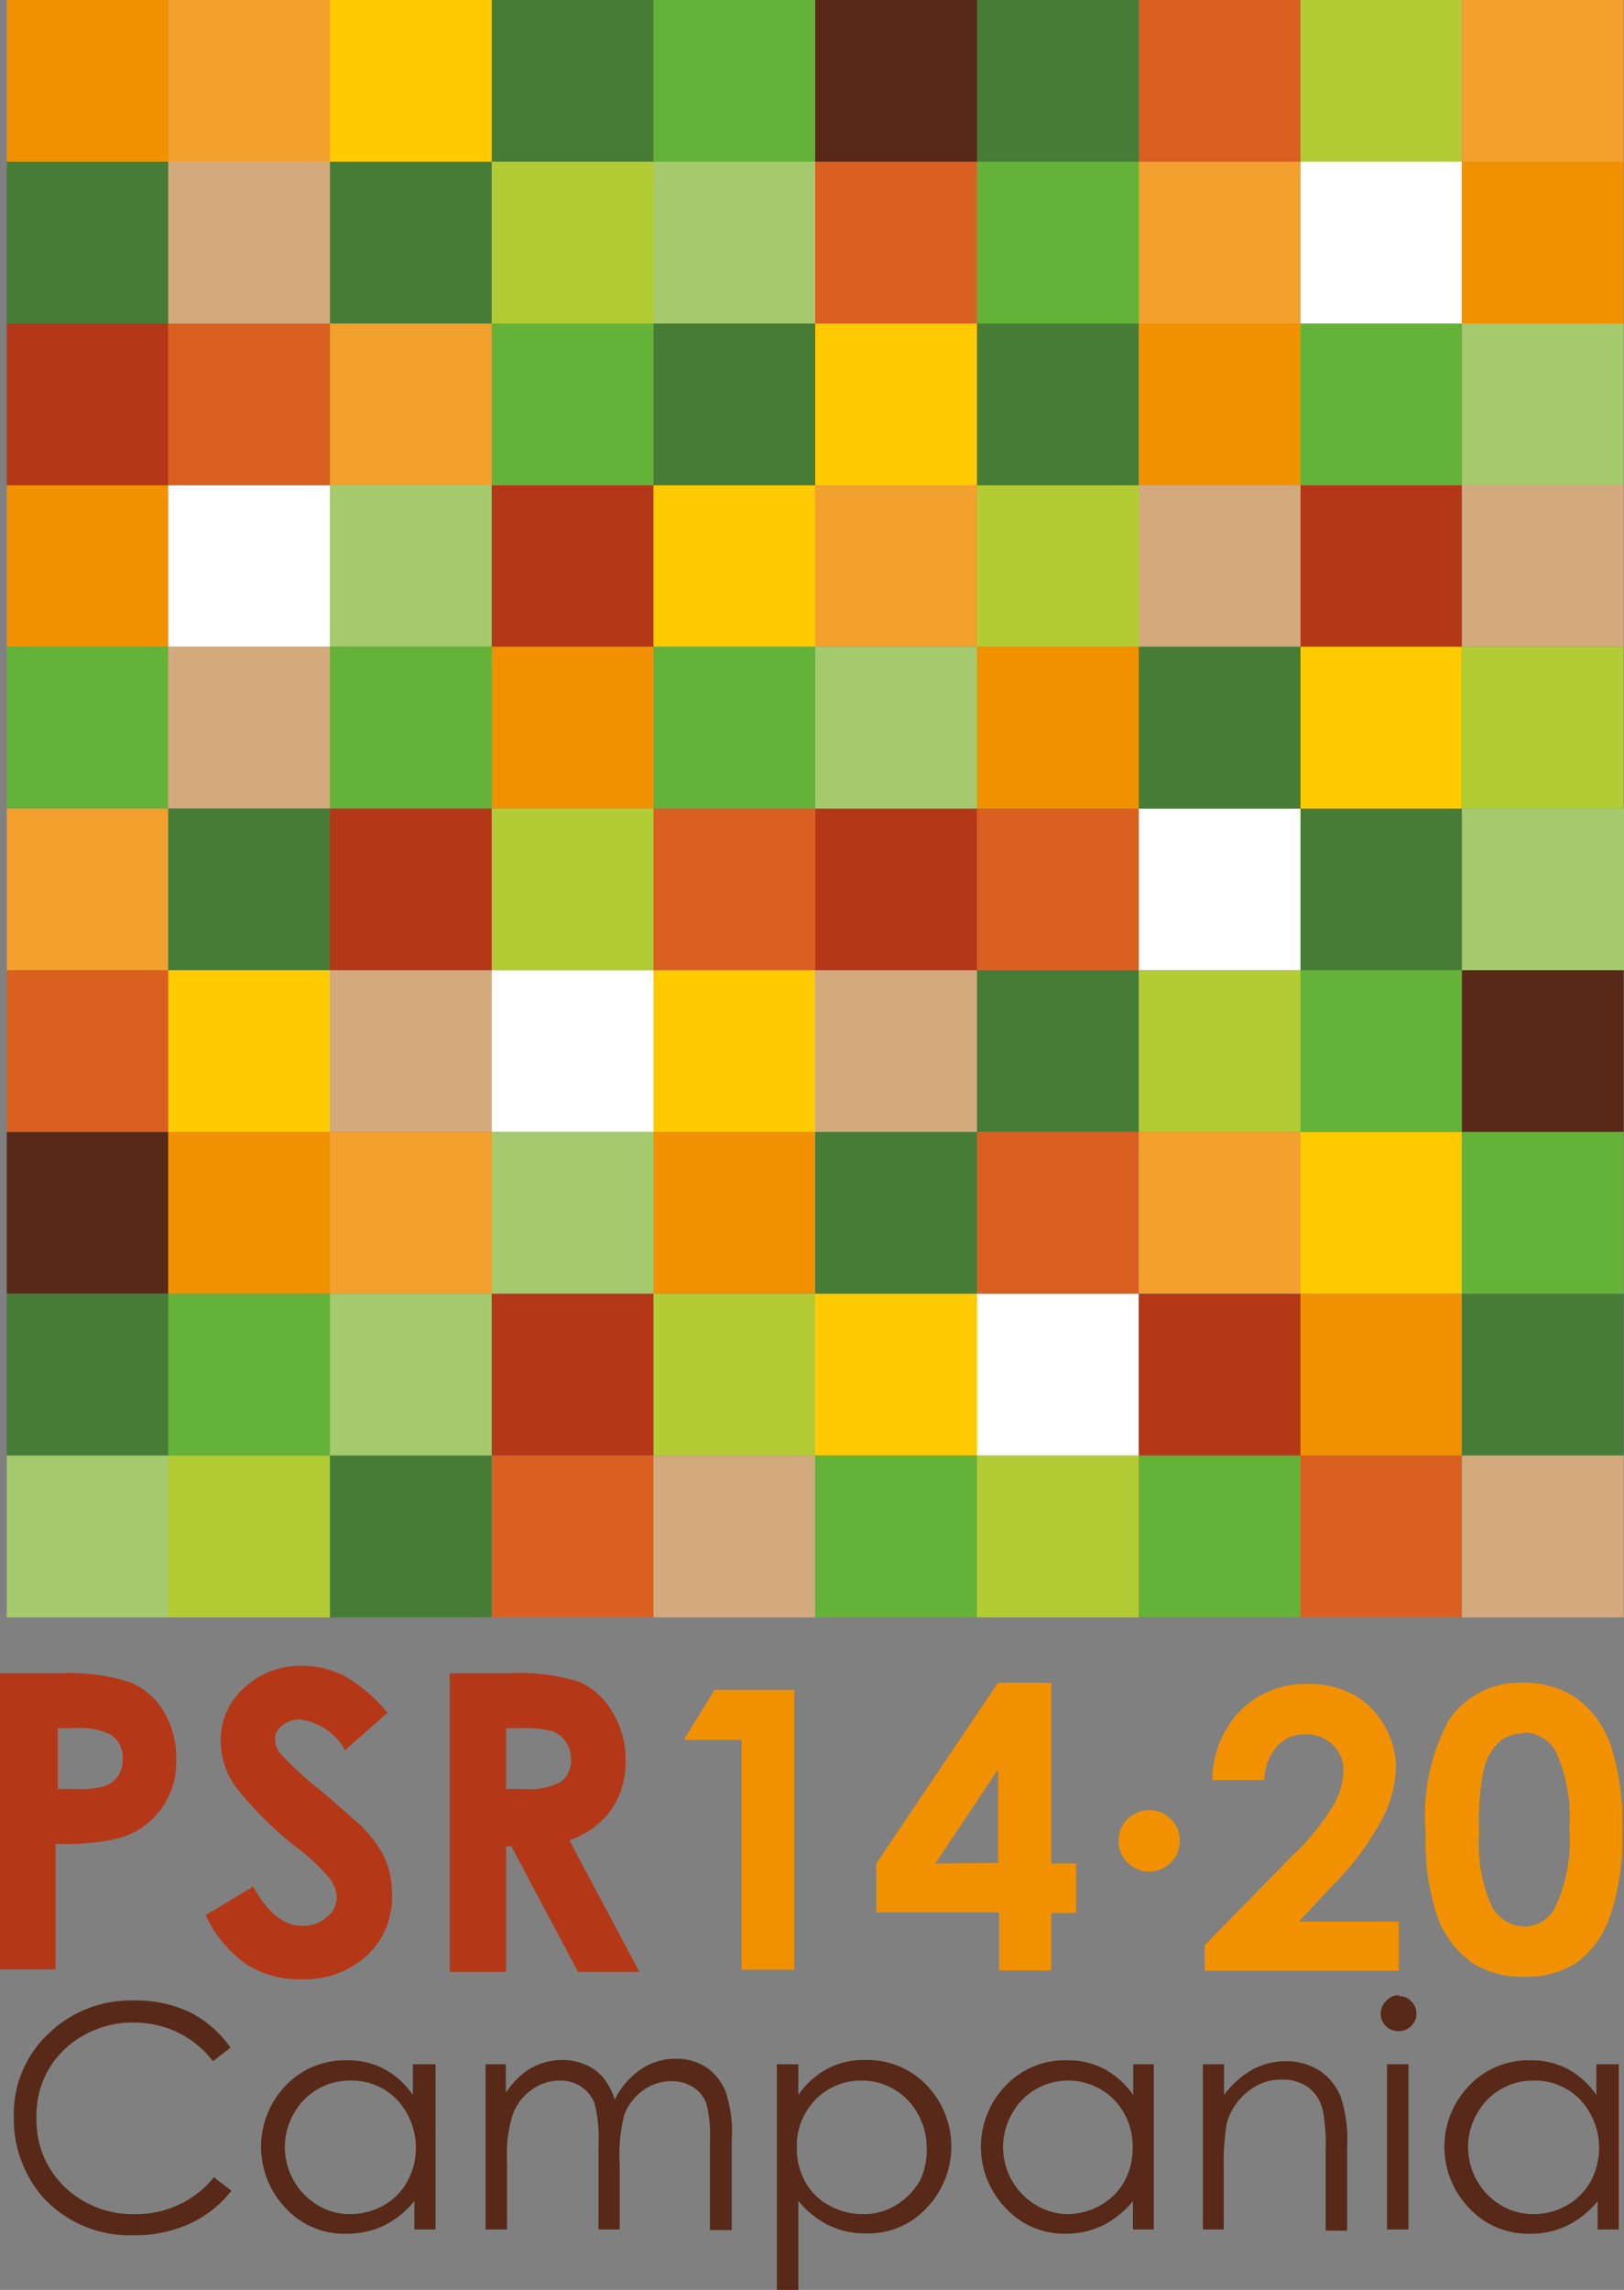 <?xml version="1.0" encoding="UTF-8"?>
<svg xmlns="http://www.w3.org/2000/svg" id="Livello_6" data-name="Livello 6" viewBox="0 0 52.91 74.6">
  <rect x="0" y="0" width="52.91" height="74.6" fill="#808080" stroke="none"/>
  <defs>
    <style>.cls-1{fill:#f29100;}.cls-2{fill:#f2a02e;}.cls-3{fill:#477c37;}.cls-4{fill:#d3aa7d;}.cls-5{fill:#b43818;}.cls-6{fill:#da6022;}.cls-7{fill:#fff;}.cls-8{fill:#64b238;}.cls-9{fill:#ffcb00;}.cls-10{fill:#b3cc35;}.cls-11{fill:#a4ca6d;}.cls-12{fill:#582918;}</style>
  </defs>
  <polygon class="cls-1" points="5.48 5.27 0.22 5.27 0.22 0 5.48 0 5.48 5.27 5.48 5.27"></polygon>
  <polygon class="cls-2" points="10.75 5.27 5.48 5.27 5.48 0 10.75 0 10.75 5.27 10.75 5.27"></polygon>
  <polygon class="cls-3" points="5.48 10.54 0.22 10.54 0.22 5.27 5.48 5.27 5.48 10.54 5.48 10.54"></polygon>
  <polygon class="cls-4" points="10.75 10.54 5.48 10.54 5.48 5.27 10.75 5.27 10.75 10.54 10.75 10.54"></polygon>
  <polygon class="cls-5" points="5.48 15.81 0.22 15.81 0.22 10.54 5.48 10.54 5.48 15.81 5.48 15.81"></polygon>
  <polygon class="cls-6" points="10.75 15.81 5.48 15.81 5.48 10.54 10.75 10.54 10.75 15.81 10.75 15.81"></polygon>
  <polygon class="cls-1" points="5.48 21.07 0.22 21.07 0.22 15.81 5.48 15.81 5.48 21.07 5.48 21.07"></polygon>
  <polygon class="cls-7" points="10.75 21.07 5.48 21.07 5.48 15.81 10.75 15.81 10.75 21.07 10.75 21.07"></polygon>
  <polygon class="cls-8" points="5.48 26.34 0.22 26.34 0.22 21.07 5.48 21.07 5.48 26.34 5.48 26.34"></polygon>
  <polygon class="cls-4" points="10.75 26.34 5.48 26.34 5.48 21.07 10.75 21.07 10.75 26.34 10.75 26.34"></polygon>
  <polygon class="cls-9" points="16.02 5.27 10.75 5.27 10.75 0 16.02 0 16.02 5.27 16.02 5.27"></polygon>
  <polygon class="cls-3" points="21.29 5.27 16.02 5.27 16.02 0 21.29 0 21.29 5.27 21.29 5.27"></polygon>
  <polygon class="cls-8" points="26.56 5.27 21.29 5.27 21.29 0 26.56 0 26.56 5.27 26.56 5.27"></polygon>
  <polygon class="cls-3" points="16.02 10.54 10.75 10.54 10.75 5.27 16.02 5.27 16.02 10.54 16.02 10.54"></polygon>
  <polygon class="cls-10" points="21.29 10.54 16.02 10.54 16.02 5.27 21.29 5.27 21.29 10.54 21.29 10.54"></polygon>
  <polygon class="cls-11" points="26.56 10.54 21.29 10.54 21.29 5.27 26.56 5.27 26.56 10.54 26.56 10.54"></polygon>
  <polygon class="cls-2" points="16.02 15.81 10.75 15.81 10.75 10.54 16.02 10.54 16.02 15.81 16.02 15.81"></polygon>
  <polygon class="cls-8" points="21.29 15.81 16.02 15.81 16.02 10.54 21.29 10.54 21.29 15.81 21.29 15.81"></polygon>
  <polygon class="cls-3" points="26.56 15.81 21.29 15.81 21.29 10.54 26.56 10.54 26.56 15.81 26.56 15.81"></polygon>
  <polygon class="cls-11" points="16.02 21.07 10.75 21.07 10.75 15.81 16.02 15.81 16.02 21.07 16.02 21.07"></polygon>
  <polygon class="cls-5" points="21.29 21.07 16.02 21.07 16.02 15.81 21.29 15.81 21.29 21.07 21.29 21.07"></polygon>
  <polygon class="cls-9" points="26.56 21.07 21.29 21.07 21.29 15.81 26.56 15.81 26.56 21.07 26.56 21.07"></polygon>
  <polygon class="cls-8" points="16.02 26.34 10.75 26.34 10.75 21.07 16.02 21.07 16.02 26.34 16.02 26.34"></polygon>
  <polygon class="cls-1" points="21.29 26.34 16.02 26.34 16.02 21.07 21.29 21.07 21.29 26.34 21.29 26.34"></polygon>
  <polygon class="cls-8" points="26.56 26.34 21.29 26.34 21.29 21.07 26.56 21.07 26.56 26.34 26.56 26.34"></polygon>
  <polygon class="cls-5" points="31.83 31.61 26.56 31.61 26.56 26.34 31.83 26.34 31.83 31.61 31.83 31.61"></polygon>
  <polygon class="cls-6" points="37.1 31.61 31.83 31.61 31.83 26.34 37.1 26.34 37.1 31.61 37.1 31.61"></polygon>
  <polygon class="cls-4" points="31.83 36.88 26.56 36.88 26.56 31.61 31.83 31.61 31.83 36.88 31.83 36.88"></polygon>
  <polygon class="cls-3" points="37.1 36.88 31.83 36.88 31.83 31.61 37.1 31.61 37.1 36.88 37.1 36.88"></polygon>
  <polygon class="cls-3" points="31.83 42.15 26.56 42.15 26.56 36.88 31.83 36.88 31.83 42.15 31.83 42.15"></polygon>
  <polygon class="cls-6" points="37.1 42.15 31.83 42.15 31.83 36.88 37.1 36.88 37.1 42.15 37.1 42.15"></polygon>
  <polygon class="cls-9" points="31.83 47.42 26.56 47.42 26.56 42.15 31.83 42.15 31.83 47.42 31.83 47.42"></polygon>
  <polygon class="cls-7" points="37.1 47.42 31.83 47.42 31.83 42.15 37.1 42.15 37.1 47.42 37.1 47.42"></polygon>
  <polygon class="cls-8" points="31.83 52.69 26.56 52.69 26.56 47.42 31.83 47.42 31.83 52.69 31.83 52.69"></polygon>
  <polygon class="cls-10" points="37.1 52.69 31.83 52.69 31.83 47.42 37.1 47.42 37.1 52.69 37.1 52.69"></polygon>
  <polygon class="cls-7" points="42.37 31.61 37.1 31.61 37.1 26.34 42.37 26.34 42.37 31.61 42.37 31.61"></polygon>
  <polygon class="cls-3" points="47.63 31.61 42.37 31.61 42.37 26.34 47.63 26.34 47.63 31.61 47.63 31.61"></polygon>
  <polygon class="cls-11" points="52.91 31.61 47.63 31.61 47.63 26.34 52.91 26.34 52.91 31.61 52.91 31.61"></polygon>
  <polygon class="cls-10" points="42.37 36.88 37.1 36.88 37.1 31.61 42.37 31.61 42.37 36.88 42.37 36.88"></polygon>
  <polygon class="cls-8" points="47.63 36.88 42.37 36.88 42.37 31.61 47.63 31.61 47.63 36.88 47.63 36.88"></polygon>
  <polygon class="cls-12" points="52.9 36.88 47.63 36.88 47.63 31.61 52.9 31.61 52.9 36.88 52.9 36.88"></polygon>
  <polygon class="cls-2" points="42.37 42.15 37.1 42.15 37.1 36.88 42.37 36.88 42.37 42.15 42.37 42.15"></polygon>
  <polygon class="cls-9" points="47.63 42.15 42.37 42.15 42.37 36.88 47.63 36.88 47.63 42.15 47.63 42.15"></polygon>
  <polygon class="cls-8" points="52.9 42.15 47.63 42.15 47.63 36.88 52.9 36.88 52.9 42.15 52.9 42.15"></polygon>
  <polygon class="cls-5" points="42.37 47.42 37.1 47.42 37.1 42.15 42.37 42.15 42.37 47.42 42.37 47.42"></polygon>
  <polygon class="cls-1" points="47.63 47.42 42.37 47.42 42.37 42.15 47.63 42.15 47.63 47.42 47.63 47.42"></polygon>
  <polygon class="cls-3" points="52.9 47.42 47.63 47.42 47.63 42.15 52.9 42.15 52.9 47.42 52.9 47.42"></polygon>
  <polygon class="cls-8" points="42.37 52.69 37.1 52.69 37.1 47.42 42.37 47.42 42.37 52.69 42.37 52.69"></polygon>
  <polygon class="cls-6" points="47.63 52.69 42.37 52.69 42.37 47.42 47.63 47.42 47.63 52.69 47.63 52.69"></polygon>
  <polygon class="cls-4" points="52.9 52.69 47.63 52.69 47.63 47.42 52.9 47.42 52.9 52.69 52.9 52.69"></polygon>
  <polygon class="cls-12" points="31.83 0 26.56 0 26.56 5.27 31.83 5.27 31.83 0 31.83 0"></polygon>
  <polygon class="cls-6" points="31.83 5.27 26.56 5.27 26.56 10.54 31.83 10.54 31.83 5.27 31.83 5.27"></polygon>
  <polygon class="cls-3" points="37.1 0 31.83 0 31.83 5.27 37.1 5.27 37.1 0 37.1 0"></polygon>
  <polygon class="cls-8" points="37.1 5.27 31.83 5.27 31.83 10.54 37.1 10.54 37.1 5.27 37.1 5.27"></polygon>
  <polygon class="cls-6" points="42.37 0 37.1 0 37.1 5.27 42.37 5.27 42.37 0 42.37 0"></polygon>
  <polygon class="cls-2" points="42.37 5.27 37.1 5.27 37.1 10.54 42.37 10.54 42.37 5.27 42.37 5.27"></polygon>
  <polygon class="cls-10" points="47.63 0 42.37 0 42.37 5.27 47.63 5.27 47.63 0 47.63 0"></polygon>
  <polygon class="cls-7" points="47.63 5.27 42.37 5.27 42.37 10.54 47.63 10.54 47.63 5.27 47.63 5.27"></polygon>
  <polygon class="cls-2" points="52.9 0 47.63 0 47.63 5.27 52.9 5.27 52.9 0 52.9 0"></polygon>
  <polygon class="cls-1" points="52.9 5.27 47.63 5.27 47.63 10.54 52.9 10.54 52.9 5.27 52.9 5.27"></polygon>
  <polygon class="cls-9" points="31.83 10.54 26.56 10.54 26.56 15.81 31.83 15.81 31.83 10.54 31.83 10.54"></polygon>
  <polygon class="cls-2" points="31.83 15.81 26.56 15.81 26.56 21.07 31.83 21.07 31.83 15.81 31.83 15.81"></polygon>
  <polygon class="cls-11" points="31.83 21.07 26.56 21.07 26.56 26.34 31.83 26.34 31.83 21.07 31.83 21.07"></polygon>
  <polygon class="cls-3" points="37.1 10.54 31.83 10.54 31.83 15.81 37.1 15.81 37.1 10.54 37.1 10.54"></polygon>
  <polygon class="cls-10" points="37.1 15.81 31.83 15.81 31.83 21.07 37.1 21.07 37.1 15.81 37.1 15.81"></polygon>
  <polygon class="cls-1" points="37.1 21.07 31.83 21.07 31.83 26.34 37.1 26.34 37.1 21.07 37.1 21.07"></polygon>
  <polygon class="cls-1" points="42.37 10.54 37.1 10.54 37.1 15.81 42.37 15.81 42.37 10.54 42.37 10.54"></polygon>
  <polygon class="cls-4" points="42.37 15.81 37.1 15.81 37.1 21.07 42.37 21.07 42.37 15.81 42.37 15.81"></polygon>
  <polygon class="cls-3" points="42.37 21.07 37.1 21.07 37.1 26.34 42.37 26.34 42.37 21.07 42.37 21.07"></polygon>
  <polygon class="cls-8" points="47.63 10.54 42.37 10.54 42.37 15.81 47.63 15.81 47.63 10.54 47.63 10.54"></polygon>
  <polygon class="cls-5" points="47.63 15.81 42.37 15.81 42.37 21.07 47.63 21.07 47.63 15.81 47.63 15.81"></polygon>
  <polygon class="cls-9" points="47.63 21.07 42.37 21.07 42.37 26.34 47.63 26.34 47.63 21.07 47.63 21.07"></polygon>
  <polygon class="cls-11" points="52.9 10.54 47.63 10.54 47.63 15.81 52.9 15.81 52.9 10.54 52.9 10.54"></polygon>
  <polygon class="cls-4" points="52.9 15.81 47.63 15.81 47.63 21.07 52.9 21.07 52.9 15.81 52.9 15.81"></polygon>
  <polygon class="cls-10" points="52.9 21.07 47.63 21.07 47.63 26.34 52.9 26.34 52.9 21.07 52.9 21.07"></polygon>
  <polygon class="cls-2" points="5.48 26.34 0.22 26.34 0.22 31.61 5.48 31.61 5.48 26.34 5.48 26.34"></polygon>
  <polygon class="cls-6" points="5.48 31.61 0.22 31.61 0.22 36.88 5.48 36.88 5.48 31.61 5.48 31.61"></polygon>
  <polygon class="cls-3" points="10.75 26.34 5.48 26.34 5.48 31.61 10.75 31.61 10.75 26.34 10.75 26.34"></polygon>
  <polygon class="cls-9" points="10.75 31.61 5.48 31.61 5.48 36.88 10.75 36.88 10.75 31.61 10.75 31.61"></polygon>
  <polygon class="cls-5" points="16.02 26.34 10.75 26.34 10.75 31.61 16.02 31.61 16.02 26.34 16.02 26.34"></polygon>
  <polygon class="cls-4" points="16.02 31.61 10.75 31.61 10.75 36.88 16.02 36.88 16.02 31.61 16.02 31.61"></polygon>
  <polygon class="cls-10" points="21.29 26.34 16.02 26.34 16.02 31.61 21.29 31.61 21.29 26.34 21.29 26.34"></polygon>
  <polygon class="cls-7" points="21.29 31.61 16.02 31.61 16.02 36.88 21.29 36.88 21.29 31.61 21.29 31.61"></polygon>
  <polygon class="cls-6" points="26.56 26.34 21.29 26.34 21.29 31.61 26.56 31.61 26.56 26.34 26.56 26.34"></polygon>
  <polygon class="cls-9" points="26.56 31.61 21.29 31.61 21.29 36.88 26.56 36.88 26.56 31.61 26.56 31.61"></polygon>
  <polygon class="cls-12" points="5.48 36.88 0.22 36.88 0.22 42.15 5.48 42.15 5.48 36.88 5.48 36.88"></polygon>
  <polygon class="cls-3" points="5.48 42.15 0.22 42.15 0.22 47.42 5.48 47.42 5.48 42.15 5.48 42.15"></polygon>
  <polygon class="cls-11" points="5.48 47.42 0.22 47.42 0.22 52.69 5.48 52.69 5.48 47.42 5.48 47.42"></polygon>
  <polygon class="cls-1" points="10.75 36.88 5.48 36.88 5.48 42.15 10.75 42.15 10.75 36.88 10.75 36.88"></polygon>
  <polygon class="cls-8" points="10.75 42.15 5.48 42.15 5.48 47.42 10.75 47.42 10.75 42.15 10.75 42.15"></polygon>
  <polygon class="cls-10" points="10.75 47.42 5.48 47.42 5.48 52.69 10.75 52.69 10.75 47.42 10.75 47.42"></polygon>
  <polygon class="cls-2" points="16.02 36.88 10.75 36.88 10.75 42.15 16.02 42.15 16.02 36.88 16.02 36.88"></polygon>
  <polygon class="cls-11" points="16.02 42.15 10.75 42.15 10.75 47.42 16.02 47.42 16.02 42.15 16.02 42.15"></polygon>
  <polygon class="cls-3" points="16.02 47.42 10.75 47.42 10.75 52.69 16.02 52.69 16.02 47.42 16.02 47.42"></polygon>
  <polygon class="cls-11" points="21.29 36.88 16.02 36.88 16.02 42.15 21.29 42.15 21.29 36.88 21.29 36.88"></polygon>
  <polygon class="cls-5" points="21.29 42.15 16.02 42.15 16.02 47.42 21.29 47.42 21.29 42.15 21.29 42.15"></polygon>
  <polygon class="cls-6" points="21.29 47.42 16.02 47.42 16.02 52.69 21.29 52.69 21.29 47.42 21.29 47.42"></polygon>
  <polygon class="cls-1" points="26.56 36.88 21.29 36.88 21.29 42.15 26.56 42.15 26.56 36.88 26.56 36.88"></polygon>
  <polygon class="cls-10" points="26.56 42.15 21.29 42.15 21.29 47.42 26.56 47.42 26.56 42.15 26.56 42.15"></polygon>
  <polygon class="cls-4" points="26.56 47.42 21.29 47.42 21.29 52.69 26.56 52.69 26.56 47.42 26.56 47.42"></polygon>
  <polygon class="cls-1" points="23.28 55.05 25.88 55.05 25.88 64.17 24.16 64.17 24.16 56.68 22.28 56.68 23.28 55.05 23.28 55.05"></polygon>
  <path class="cls-1" d="M44.33,61.11h1.73V67h.81v1.61h-.81v1.87h-1.7V68.59h-4V67l3.95-5.87Zm0,5.87V63.93L42.28,67Z" transform="translate(-11.81 -6.29)"></path>
  <path class="cls-1" d="M53,64.28H51.31A3.28,3.28,0,0,1,52.24,62a3,3,0,0,1,2.2-.85,3,3,0,0,1,1.47.35,2.67,2.67,0,0,1,1,1,2.71,2.71,0,0,1,.38,1.35,3.93,3.93,0,0,1-.47,1.74,9.14,9.14,0,0,1-1.69,2.22l-1,1.08h3.25v1.6H51.06v-.83l2.82-2.88a7.76,7.76,0,0,0,1.36-1.66A2.41,2.41,0,0,0,55.58,64a1.15,1.15,0,0,0-.35-.87,1.21,1.21,0,0,0-.9-.34,1.19,1.19,0,0,0-.93.41,1.73,1.73,0,0,0-.4,1.13Z" transform="translate(-11.81 -6.29)"></path>
  <path class="cls-1" d="M61.43,61.11a3,3,0,0,1,1.72.49,3.14,3.14,0,0,1,1.12,1.5,8,8,0,0,1,.39,2.81,7.81,7.81,0,0,1-.4,2.82,3.13,3.13,0,0,1-1.07,1.49,3,3,0,0,1-1.71.47,3.06,3.06,0,0,1-1.73-.47,3.17,3.17,0,0,1-1.1-1.46A7.69,7.69,0,0,1,58.26,66,6.57,6.57,0,0,1,59,62.35a2.77,2.77,0,0,1,2.4-1.24Zm0,1.65a1.19,1.19,0,0,0-.78.28,1.81,1.81,0,0,0-.52,1A8.52,8.52,0,0,0,60,66a5,5,0,0,0,.41,2.39,1.23,1.23,0,0,0,1.07.66,1.11,1.11,0,0,0,1-.63,5.06,5.06,0,0,0,.46-2.53,5.29,5.29,0,0,0-.41-2.48,1.21,1.21,0,0,0-1.05-.68Z" transform="translate(-11.81 -6.29)"></path>
  <path class="cls-12" d="M19.32,73l-.57.44a3.25,3.25,0,0,0-1.15-.94,3.36,3.36,0,0,0-1.46-.32,3.2,3.2,0,0,0-1.61.42,3,3,0,0,0-1.15,1.13A3,3,0,0,0,13,75.3a3,3,0,0,0,.91,2.23,3.19,3.19,0,0,0,2.31.89,3.24,3.24,0,0,0,2.56-1.2l.57.44A3.66,3.66,0,0,1,18,78.73a4.29,4.29,0,0,1-1.82.38,3.83,3.83,0,0,1-3-1.27,3.9,3.9,0,0,1-.92-2.6,3.59,3.59,0,0,1,1.12-2.69,3.87,3.87,0,0,1,2.81-1.09,4.08,4.08,0,0,1,1.84.4A3.62,3.62,0,0,1,19.32,73Z" transform="translate(-11.81 -6.29)"></path>
  <path class="cls-12" d="M26,73.54v5.38h-.69V78a3,3,0,0,1-1,.8,2.8,2.8,0,0,1-1.19.26,2.6,2.6,0,0,1-2-.83,2.89,2.89,0,0,1,0-4,2.67,2.67,0,0,1,2-.82,2.53,2.53,0,0,1,1.2.28,2.69,2.69,0,0,1,.94.85v-1Zm-2.77.53a2.08,2.08,0,0,0-1.85,1.08,2.22,2.22,0,0,0-.29,1.09,2.25,2.25,0,0,0,.29,1.09,2.22,2.22,0,0,0,.78.8,2,2,0,0,0,1.06.29,2.18,2.18,0,0,0,1.08-.28,2,2,0,0,0,.78-.78,2.3,2.3,0,0,0-.34-2.67,2.05,2.05,0,0,0-1.51-.62Z" transform="translate(-11.81 -6.29)"></path>
  <path class="cls-12" d="M27.59,73.54h.7v.93a2.69,2.69,0,0,1,.74-.76,2.12,2.12,0,0,1,1.11-.31,1.88,1.88,0,0,1,.74.15,1.52,1.52,0,0,1,.57.41,2.15,2.15,0,0,1,.39.73,2.54,2.54,0,0,1,.87-1,2,2,0,0,1,1.11-.33,1.76,1.76,0,0,1,1,.28,1.71,1.71,0,0,1,.63.79A4.11,4.11,0,0,1,35.65,76v2.94h-.71V76a4,4,0,0,0-.12-1.19,1.06,1.06,0,0,0-.42-.52,1.29,1.29,0,0,0-.72-.2,1.56,1.56,0,0,0-.92.3,1.78,1.78,0,0,0-.61.79A5.26,5.26,0,0,0,32,76.81v2.11h-.69V76.17a4.82,4.82,0,0,0-.12-1.33,1.14,1.14,0,0,0-.43-.56,1.22,1.22,0,0,0-.72-.21,1.53,1.53,0,0,0-.89.29,1.66,1.66,0,0,0-.62.78,4.09,4.09,0,0,0-.2,1.5v2.28h-.7V73.54Z" transform="translate(-11.81 -6.29)"></path>
  <path class="cls-12" d="M37.12,73.54h.7v1a2.69,2.69,0,0,1,.94-.85A2.49,2.49,0,0,1,40,73.4a2.67,2.67,0,0,1,2,.82,2.89,2.89,0,0,1,0,4,2.59,2.59,0,0,1-2,.83,2.72,2.72,0,0,1-1.18-.26,3,3,0,0,1-1-.8v2.9h-.7V73.54Zm2.78.53a2.07,2.07,0,0,0-1.52.62,2.15,2.15,0,0,0-.61,1.57,2.24,2.24,0,0,0,.27,1.1,1.92,1.92,0,0,0,.79.78,2.18,2.18,0,0,0,1.08.28A2,2,0,0,0,41,78.13a2.22,2.22,0,0,0,.78-.8A2.25,2.25,0,0,0,42,76.24a2.22,2.22,0,0,0-.29-1.09,2.08,2.08,0,0,0-1.84-1.08Z" transform="translate(-11.81 -6.29)"></path>
  <path class="cls-12" d="M49.4,73.54v5.38h-.68V78a3.06,3.06,0,0,1-1,.8,2.76,2.76,0,0,1-1.19.26,2.6,2.6,0,0,1-1.95-.83,2.87,2.87,0,0,1,0-4,2.65,2.65,0,0,1,2-.82,2.53,2.53,0,0,1,1.2.28,2.72,2.72,0,0,1,.95.85v-1Zm-2.77.53a2.08,2.08,0,0,0-1.85,1.08,2.22,2.22,0,0,0-.29,1.09,2.25,2.25,0,0,0,.29,1.09,2.17,2.17,0,0,0,.79.8,2,2,0,0,0,1,.29,2.18,2.18,0,0,0,1.08-.28,2,2,0,0,0,.79-.78,2.24,2.24,0,0,0,.27-1.1,2.15,2.15,0,0,0-.61-1.57,2.09,2.09,0,0,0-1.52-.62Z" transform="translate(-11.81 -6.29)"></path>
  <path class="cls-12" d="M51,73.54h.69v1a3,3,0,0,1,.93-.83,2.26,2.26,0,0,1,1.09-.27,2,2,0,0,1,1.08.3,1.87,1.87,0,0,1,.69.83,4.38,4.38,0,0,1,.22,1.62v2.77H55V76.35a6.36,6.36,0,0,0-.08-1.24,1.33,1.33,0,0,0-.46-.8,1.41,1.41,0,0,0-.89-.27,1.69,1.69,0,0,0-1.13.41,2,2,0,0,0-.66,1,7.69,7.69,0,0,0-.1,1.47v2H51V73.54Z" transform="translate(-11.81 -6.29)"></path>
  <path class="cls-12" d="M57.39,71.32a.52.52,0,0,1,.4.17.56.56,0,0,1,0,.8.56.56,0,0,1-.4.17.57.57,0,0,1-.4-1,.51.51,0,0,1,.4-.17ZM57,73.54h.7v5.38H57V73.54Z" transform="translate(-11.81 -6.29)"></path>
  <path class="cls-12" d="M64.55,73.54v5.38h-.69V78a3,3,0,0,1-1,.8,2.72,2.72,0,0,1-1.18.26,2.62,2.62,0,0,1-2-.83,2.87,2.87,0,0,1,0-4,2.67,2.67,0,0,1,2-.82,2.53,2.53,0,0,1,1.2.28,2.69,2.69,0,0,1,.94.85v-1Zm-2.77.53a2.08,2.08,0,0,0-1.85,1.08,2.12,2.12,0,0,0-.29,1.09,2.25,2.25,0,0,0,.29,1.09,2.14,2.14,0,0,0,.78.8,2,2,0,0,0,1.06.29,2.18,2.18,0,0,0,1.08-.28,2,2,0,0,0,.78-.78,2.3,2.3,0,0,0-.34-2.67,2.05,2.05,0,0,0-1.51-.62Z" transform="translate(-11.81 -6.29)"></path>
  <path class="cls-5" d="M11.81,60.8h1.95a6.56,6.56,0,0,1,2.28.29,2.31,2.31,0,0,1,1.1.95,2.88,2.88,0,0,1,.41,1.56,2.56,2.56,0,0,1-2,2.61,8.19,8.19,0,0,1-1.93.15v4.09H11.81V60.8Zm1.84,3.77h.58a3,3,0,0,0,1-.1.8.8,0,0,0,.42-.32.92.92,0,0,0,.16-.55.89.89,0,0,0-.43-.82,2.44,2.44,0,0,0-1.17-.19h-.52v2Z" transform="translate(-11.81 -6.29)"></path>
  <path class="cls-5" d="M24.41,62.11l-1.36,1.2a1.94,1.94,0,0,0-1.46-1,.88.88,0,0,0-.59.2.54.54,0,0,0-.23.43.72.72,0,0,0,.16.46,11.45,11.45,0,0,0,1.35,1.24c.7.59,1.13,1,1.28,1.11a4.09,4.09,0,0,1,.79,1.08A2.82,2.82,0,0,1,24.58,68a2.57,2.57,0,0,1-.82,2,3,3,0,0,1-2.14.77,3.16,3.16,0,0,1-1.8-.5,4,4,0,0,1-1.31-1.59l1.55-.93c.46.85,1,1.28,1.6,1.28a1.14,1.14,0,0,0,.79-.28.8.8,0,0,0,.33-.63,1.07,1.07,0,0,0-.25-.66,6.92,6.92,0,0,0-1.07-1,10.94,10.94,0,0,1-2-2A2.56,2.56,0,0,1,19,63a2.3,2.3,0,0,1,.77-1.73,2.69,2.69,0,0,1,1.89-.71,3,3,0,0,1,1.37.33,5,5,0,0,1,1.42,1.22Z" transform="translate(-11.81 -6.29)"></path>
  <path class="cls-5" d="M26.46,60.8H28.4a6.46,6.46,0,0,1,2.28.28,2.33,2.33,0,0,1,1.09,1,2.88,2.88,0,0,1,.42,1.57,2.69,2.69,0,0,1-.46,1.59,2.74,2.74,0,0,1-1.37,1l2.28,4.29h-2l-2.17-4.09h-.17v4.09H26.46V60.8Zm1.83,3.77h.58a2.21,2.21,0,0,0,1.21-.23.86.86,0,0,0,.33-.76.92.92,0,0,0-.17-.55.9.9,0,0,0-.43-.34,3.32,3.32,0,0,0-1-.1h-.51v2Z" transform="translate(-11.81 -6.29)"></path>
  <path class="cls-1" d="M50.25,66.26a1,1,0,1,1-1-1,1,1,0,0,1,1,1Z" transform="translate(-11.81 -6.29)"></path>
</svg>
